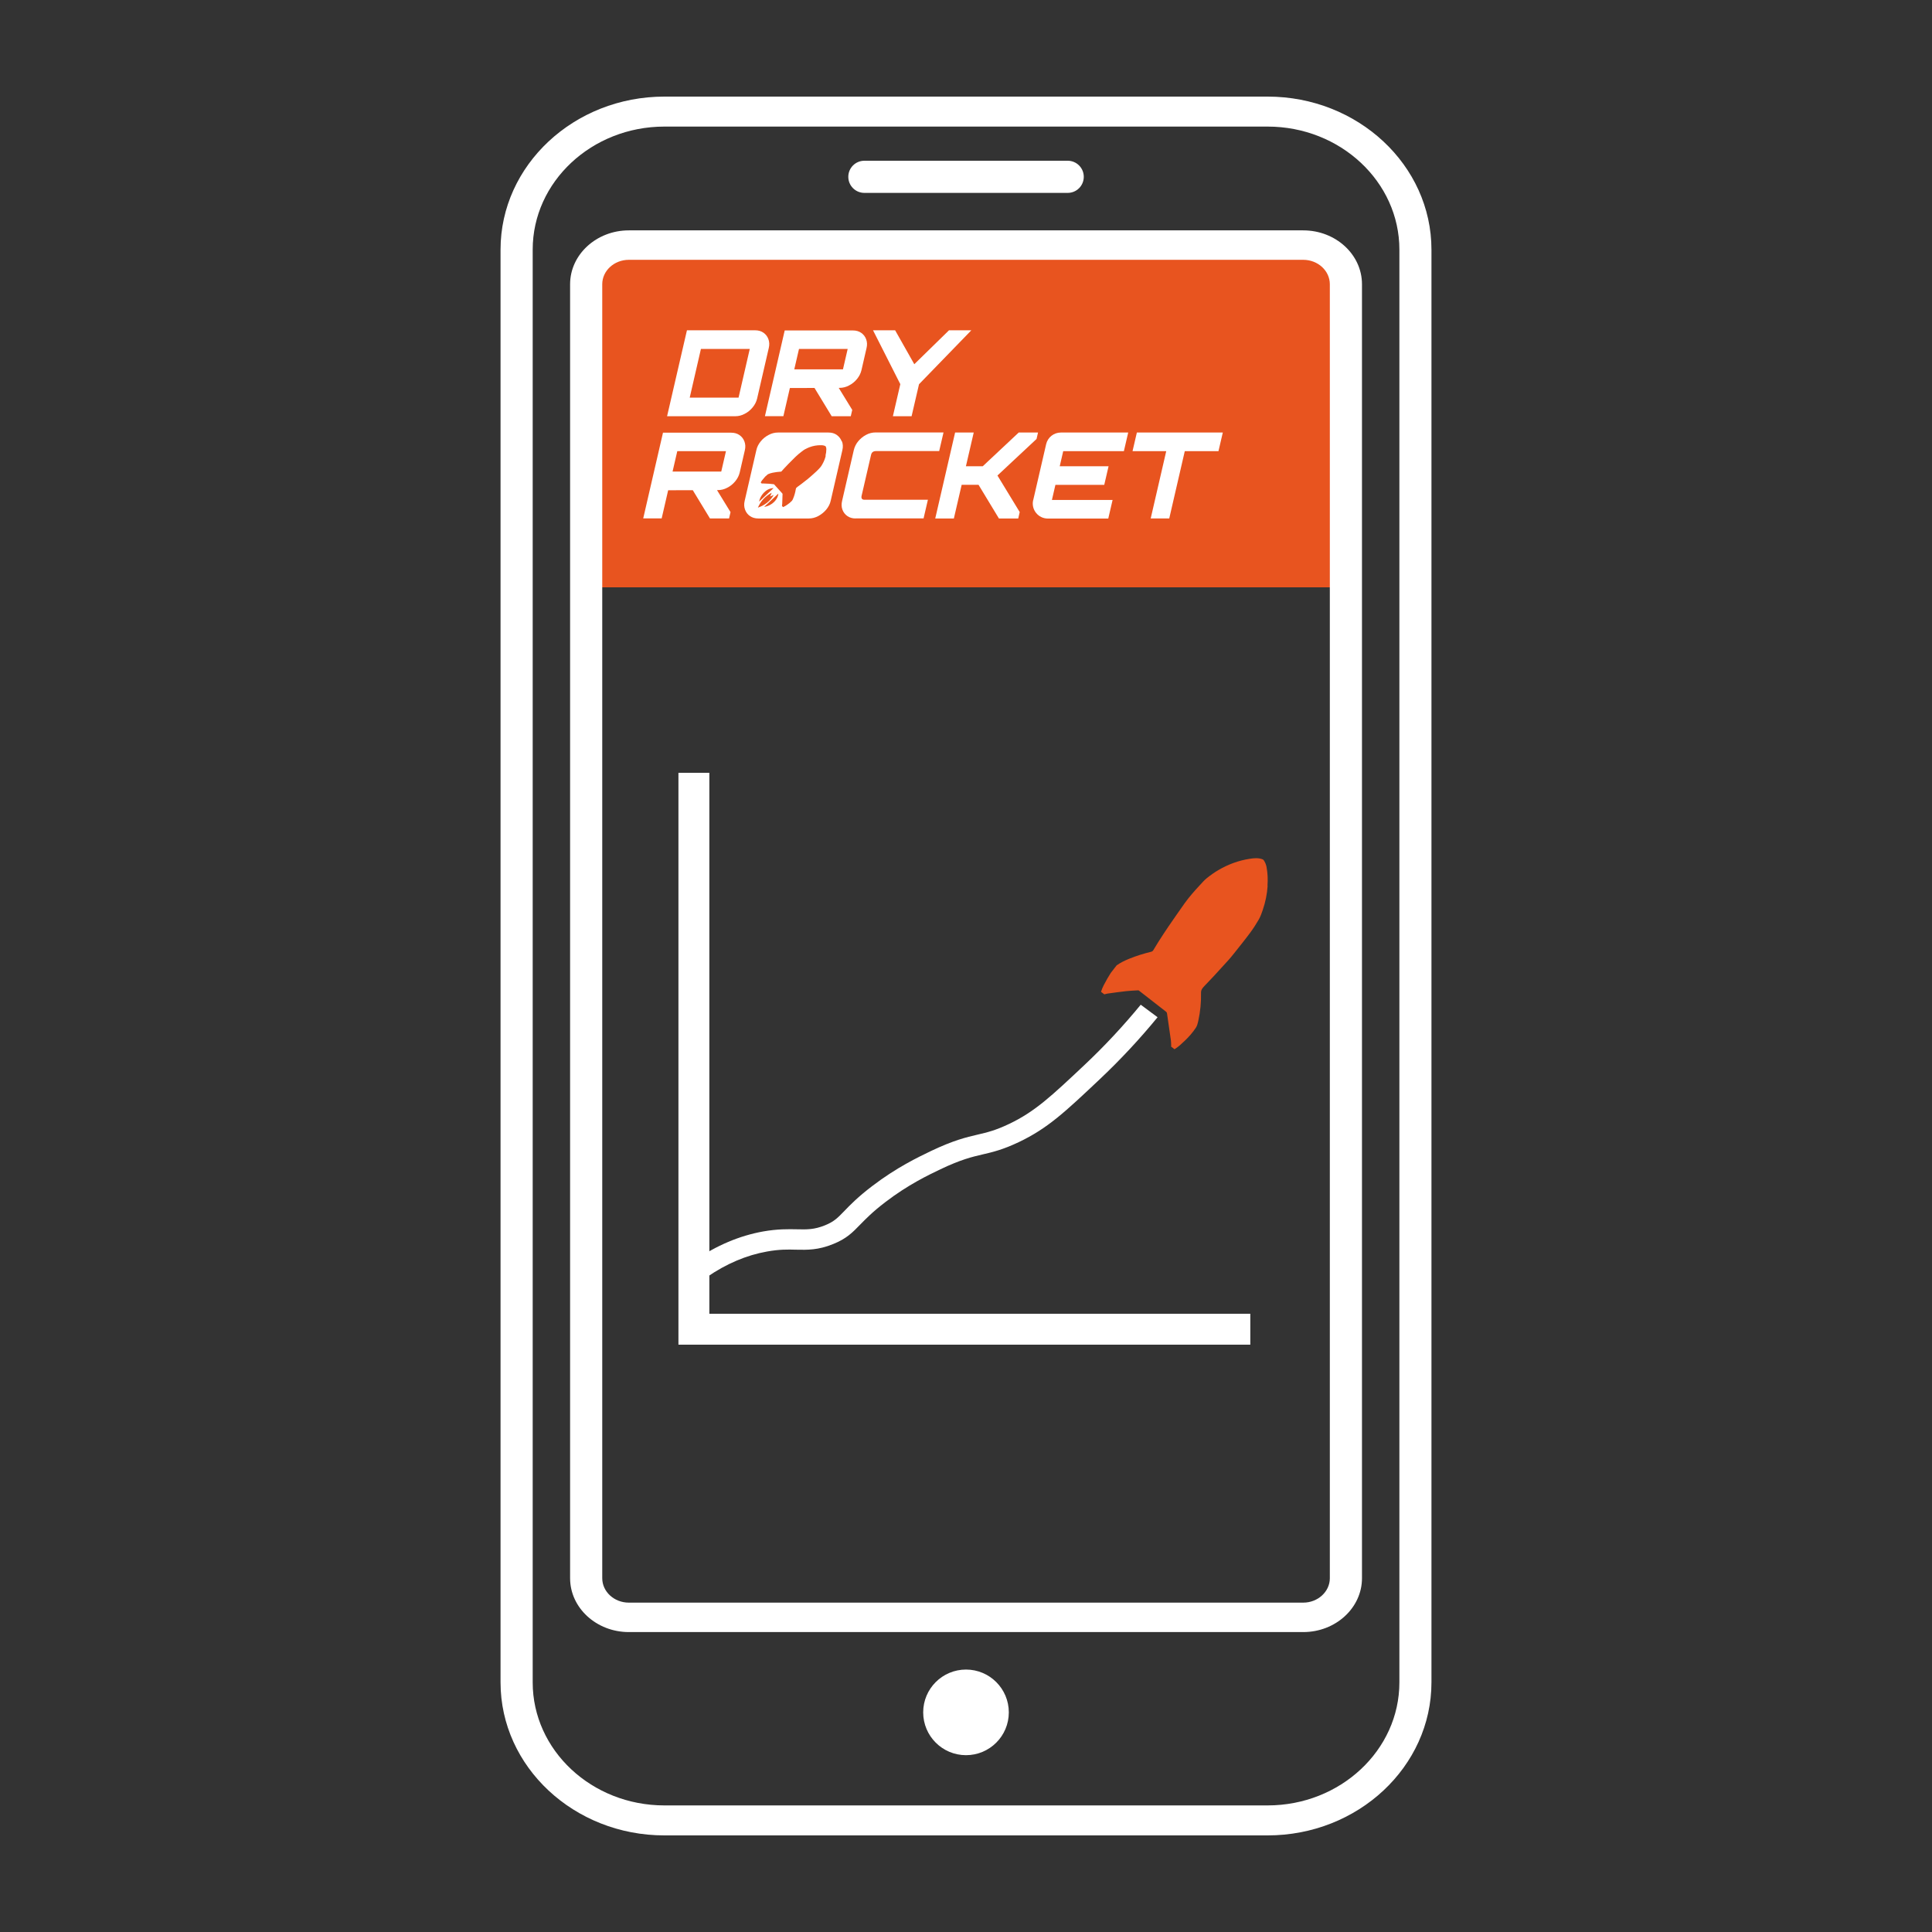 <svg xmlns="http://www.w3.org/2000/svg" id="Ebene_1" data-name="Ebene 1" viewBox="0 0 250 250"><rect x="0" y="0" width="250" height="250" fill="#333333" stroke="none"/><defs><style>      .cls-1 {        fill: none;      }      .cls-1, .cls-2, .cls-3 {        stroke-width: 0px;      }      .cls-2 {        fill: #fff;      }      .cls-3 {        fill: #e8541f;      }    </style></defs><rect class="cls-3" x="76.79" y="33" width="97" height="43"></rect><path class="cls-2" d="m181.08,217.7c0,8.78-7.65,15.92-17.05,15.92h-78.06c-9.4,0-17.04-7.14-17.04-15.92V32.3c0-8.78,7.65-15.92,17.04-15.92h78.06c9.4,0,17.05,7.14,17.05,15.92v185.4ZM164.03,12.5h-78.06c-11.69,0-21.2,8.88-21.2,19.8v185.4c0,10.92,9.51,19.8,21.2,19.8h78.06c11.69,0,21.2-8.88,21.2-19.8V32.3c0-10.92-9.51-19.8-21.2-19.8"></path><path class="cls-2" d="m172.08,204.22c0,1.74-1.55,3.16-3.44,3.16h-87.27c-1.9,0-3.44-1.42-3.44-3.16V36.78c0-1.74,1.54-3.16,3.44-3.16h87.27c1.9,0,3.44,1.42,3.44,3.16v167.44Zm-3.44-174.41h-87.27c-4.19,0-7.6,3.13-7.6,6.97v167.44c0,3.84,3.41,6.97,7.6,6.97h87.27c4.19,0,7.6-3.13,7.6-6.97V36.78c0-3.85-3.41-6.97-7.6-6.97"></path><path class="cls-2" d="m125,216.04c-3.06,0-5.54,2.48-5.54,5.54s2.48,5.54,5.54,5.54,5.54-2.48,5.54-5.54-2.48-5.54-5.54-5.54"></path><path class="cls-2" d="m111.85,24.96h26.31c1.15,0,2.08-.93,2.08-2.08s-.93-2.08-2.08-2.08h-26.31c-1.15,0-2.08.93-2.08,2.08s.93,2.08,2.08,2.08"></path><rect class="cls-1" x="64.77" y="12.5" width="120.46" height="225"></rect><rect class="cls-1" x="64.77" y="12.5" width="120.46" height="225"></rect><polygon class="cls-2" points="91.79 170 91.79 100 87.79 100 87.79 170 87.79 174 91.79 174 161.79 174 161.79 170 91.79 170"></polygon><path class="cls-2" d="m91.53,165.22l-1.62-2.13c2.81-1.94,5.79-3.19,8.84-3.74,1.88-.33,3.25-.3,4.35-.28,1.31.03,2.25.05,3.64-.51,1.19-.48,1.64-.95,2.53-1.87.74-.77,1.76-1.82,3.59-3.21,3.17-2.42,5.95-3.74,7.61-4.54,2.92-1.39,4.57-1.78,6.03-2.12,1.24-.29,2.31-.54,4.09-1.39,3.34-1.59,5.49-3.62,9.77-7.65,2.57-2.42,5.01-5.04,7.25-7.77l2.18,1.62c-2.31,2.82-4.83,5.52-7.48,8.02-4.49,4.24-6.74,6.36-10.48,8.14-2.06.98-3.38,1.29-4.67,1.59-1.38.32-2.81.66-5.46,1.92-1.56.75-4.18,1.99-7.12,4.24-1.67,1.27-2.56,2.2-3.29,2.94-.97,1-1.74,1.8-3.48,2.5-1.94.79-3.32.76-4.79.73-1.08-.03-2.19-.05-3.78.24-2.65.47-5.25,1.58-7.73,3.28Z"></path><path class="cls-3" d="m164.03,114.64c-.07,1.07-.29,2.12-.64,3.14-.14.4-.28.81-.49,1.18-.35.6-.72,1.19-1.14,1.75-.65.88-1.35,1.74-2.03,2.6-.24.3-.48.6-.73.88-.62.69-1.25,1.38-1.88,2.06-.42.45-.85.89-1.27,1.34-.23.25-.45.47-.44.89.03,1.21-.09,2.42-.35,3.61-.07.3-.14.63-.31.89-.42.64-.93,1.21-1.49,1.74-.4.38-.8.76-1.28,1.05-.15-.12-.3-.23-.45-.35,0-.02.02-.04.02-.06-.01-.25,0-.51-.04-.76-.15-1.11-.31-2.22-.48-3.33-.02-.12-.01-.25-.14-.35-1.16-.9-2.32-1.81-3.48-2.71-.04-.03-.08-.06-.12-.06-.54.03-1.08.05-1.61.11-.79.09-1.58.2-2.37.31-.14.02-.27.07-.41.1-.14-.11-.28-.22-.43-.33.19-.62.52-1.17.83-1.73.14-.24.29-.48.43-.71.25-.33.51-.65.76-.98.5-.36,1.05-.62,1.61-.85.94-.38,1.9-.68,2.89-.92.08-.02.17-.08.21-.14.25-.39.48-.8.73-1.19.41-.64.83-1.29,1.26-1.92.7-1.02,1.4-2.03,2.11-3.03.59-.82,1.26-1.58,1.95-2.32.29-.31.57-.64.9-.91.49-.39,1-.76,1.54-1.07,1.24-.72,2.58-1.22,4.01-1.44.58-.09,1.15-.15,1.71.08.03.03.07.05.1.08.19.27.32.58.38.91.15.8.18,1.61.12,2.42Z"></path><g><path class="cls-2" d="m86.32,53.86l2.57-11.12h8.82c.42,0,.78.1,1.08.31.3.21.51.48.64.83.13.35.15.73.05,1.15l-1.51,6.55c-.1.41-.29.79-.58,1.14-.29.35-.63.63-1.03.83-.39.21-.8.31-1.22.31h-8.82Zm9.25-2.41l1.45-6.3h-6.32l-1.45,6.3h6.32Z"></path><path class="cls-2" d="m98.98,53.86l2.56-11.1h8.82c.42,0,.78.1,1.08.31.3.21.51.48.64.83.13.35.15.73.05,1.14l-.66,2.87c-.1.41-.29.79-.58,1.14-.29.35-.63.63-1.03.83-.39.21-.8.31-1.22.31l-6.43.02-.84,3.64h-2.39Zm10.1-6.07l.61-2.64h-6.3l-.61,2.64h6.3Zm-1.46,6.07l-2.34-3.85h3.14l1.86,3.03-.19.82h-2.47Z"></path><path class="cls-2" d="m115.54,53.86l.96-4.15-3.53-6.97h2.86l2.48,4.39,4.49-4.39h2.89l-6.77,6.98-.96,4.14h-2.41Z"></path><path class="cls-2" d="m83.23,67.09l2.56-11.1h8.82c.42,0,.78.1,1.08.31.3.21.51.48.64.83.13.35.15.73.05,1.14l-.66,2.87c-.1.41-.29.79-.58,1.14-.29.35-.63.63-1.03.83-.39.21-.8.31-1.22.31l-6.43.02-.84,3.64h-2.39Zm10.1-6.07l.61-2.64h-6.3l-.61,2.64h6.3Zm-1.46,6.07l-2.34-3.85h3.14l1.86,3.03-.19.82h-2.47Z"></path><path class="cls-2" d="m110.73,67.09c-.42,0-.78-.1-1.08-.31-.3-.21-.51-.48-.64-.83-.13-.34-.14-.73-.04-1.15l1.51-6.55c.1-.42.29-.81.57-1.15.29-.34.62-.62,1.02-.83.39-.21.8-.31,1.22-.31h8.8l-.56,2.41h-8.19c-.16,0-.3.04-.41.12-.11.08-.18.21-.22.39l-1.22,5.28c-.04.16-.02.29.04.38.07.09.18.13.35.13h8.19l-.56,2.41h-8.8Z"></path><path class="cls-2" d="m121.02,67.09l2.57-11.12h2.41l-1.01,4.36h2.18l4.65-4.36h2.5l-.19.83-5.06,4.73,2.88,4.73-.19.83h-2.5l-2.64-4.36h-2.18l-1.01,4.36h-2.41Z"></path><path class="cls-2" d="m133.7,64.71l1.67-7.23c.2-.88.99-1.51,1.9-1.51h8.72l-.56,2.41h-7.85l-.45,1.95h6.32l-.56,2.41h-6.32l-.45,1.95h7.85l-.56,2.41h-7.82c-1.25,0-2.18-1.16-1.9-2.38Z"></path><path class="cls-2" d="m148.9,67.09l2.01-8.71h-4.36l.56-2.41h11.12l-.56,2.41h-4.36l-2.01,8.71h-2.41Z"></path><path class="cls-2" d="m108.92,57.11c-.13-.34-.35-.62-.64-.83-.3-.21-.65-.31-1.06-.31h-6.55c-.41,0-.82.1-1.21.31-.4.21-.74.48-1.02.83-.29.35-.48.73-.57,1.15l-1.51,6.55c-.1.41-.08.79.05,1.14.13.35.34.63.64.83.3.21.66.31,1.07.31h6.55c.41,0,.81-.1,1.21-.31.39-.21.73-.48,1.03-.83.29-.35.49-.73.58-1.14l1.51-6.55c.1-.42.08-.81-.05-1.15Zm-8.82,6.05c-.63.59-1.26,1.17-1.87,1.75.11-.73.85-1.73,1.87-1.75Zm-2.03,2.53c.37-.86.96-1.49,1.79-1.93-.07.17-.14.31-.21.49.17-.07.3-.13.47-.2-.48.82-1.17,1.33-2.05,1.64Zm.81-.1c.62-.58,1.24-1.16,1.84-1.72-.05.74-.8,1.57-1.84,1.72Zm7.97-6.61c-.09.37-.23.73-.42,1.06-.07.13-.15.27-.24.38-.16.19-.33.37-.51.54-.28.27-.58.52-.87.78-.1.09-.2.18-.31.26-.26.2-.52.41-.78.61-.17.13-.35.26-.53.39-.1.07-.19.14-.21.28-.07.43-.18.84-.35,1.24-.04.1-.09.21-.16.29-.19.2-.4.37-.63.52-.16.11-.33.22-.51.29-.05-.05-.09-.1-.14-.15,0,0,0-.01,0-.02.01-.09.03-.18.03-.27.02-.4.03-.8.04-1.2,0-.04.01-.09-.03-.13-.35-.39-.7-.78-1.05-1.16-.01-.01-.03-.03-.04-.03-.19-.02-.38-.05-.57-.06-.28-.02-.57-.03-.85-.04-.05,0-.1,0-.15.01-.04-.05-.09-.09-.13-.14.1-.2.25-.38.4-.55.06-.08.13-.15.19-.22.11-.1.22-.2.33-.29.2-.1.4-.15.62-.2.35-.07.71-.12,1.07-.14.03,0,.06-.02.08-.04.11-.12.22-.25.33-.37.18-.2.37-.4.56-.59.31-.31.61-.62.93-.93.26-.25.54-.48.82-.69.12-.09.24-.19.37-.26.2-.11.4-.2.6-.28.48-.18.98-.27,1.49-.26.21,0,.41.02.59.13.01.01.02.02.03.03.05.11.08.22.08.34,0,.29-.04.57-.11.85Z"></path></g></svg>